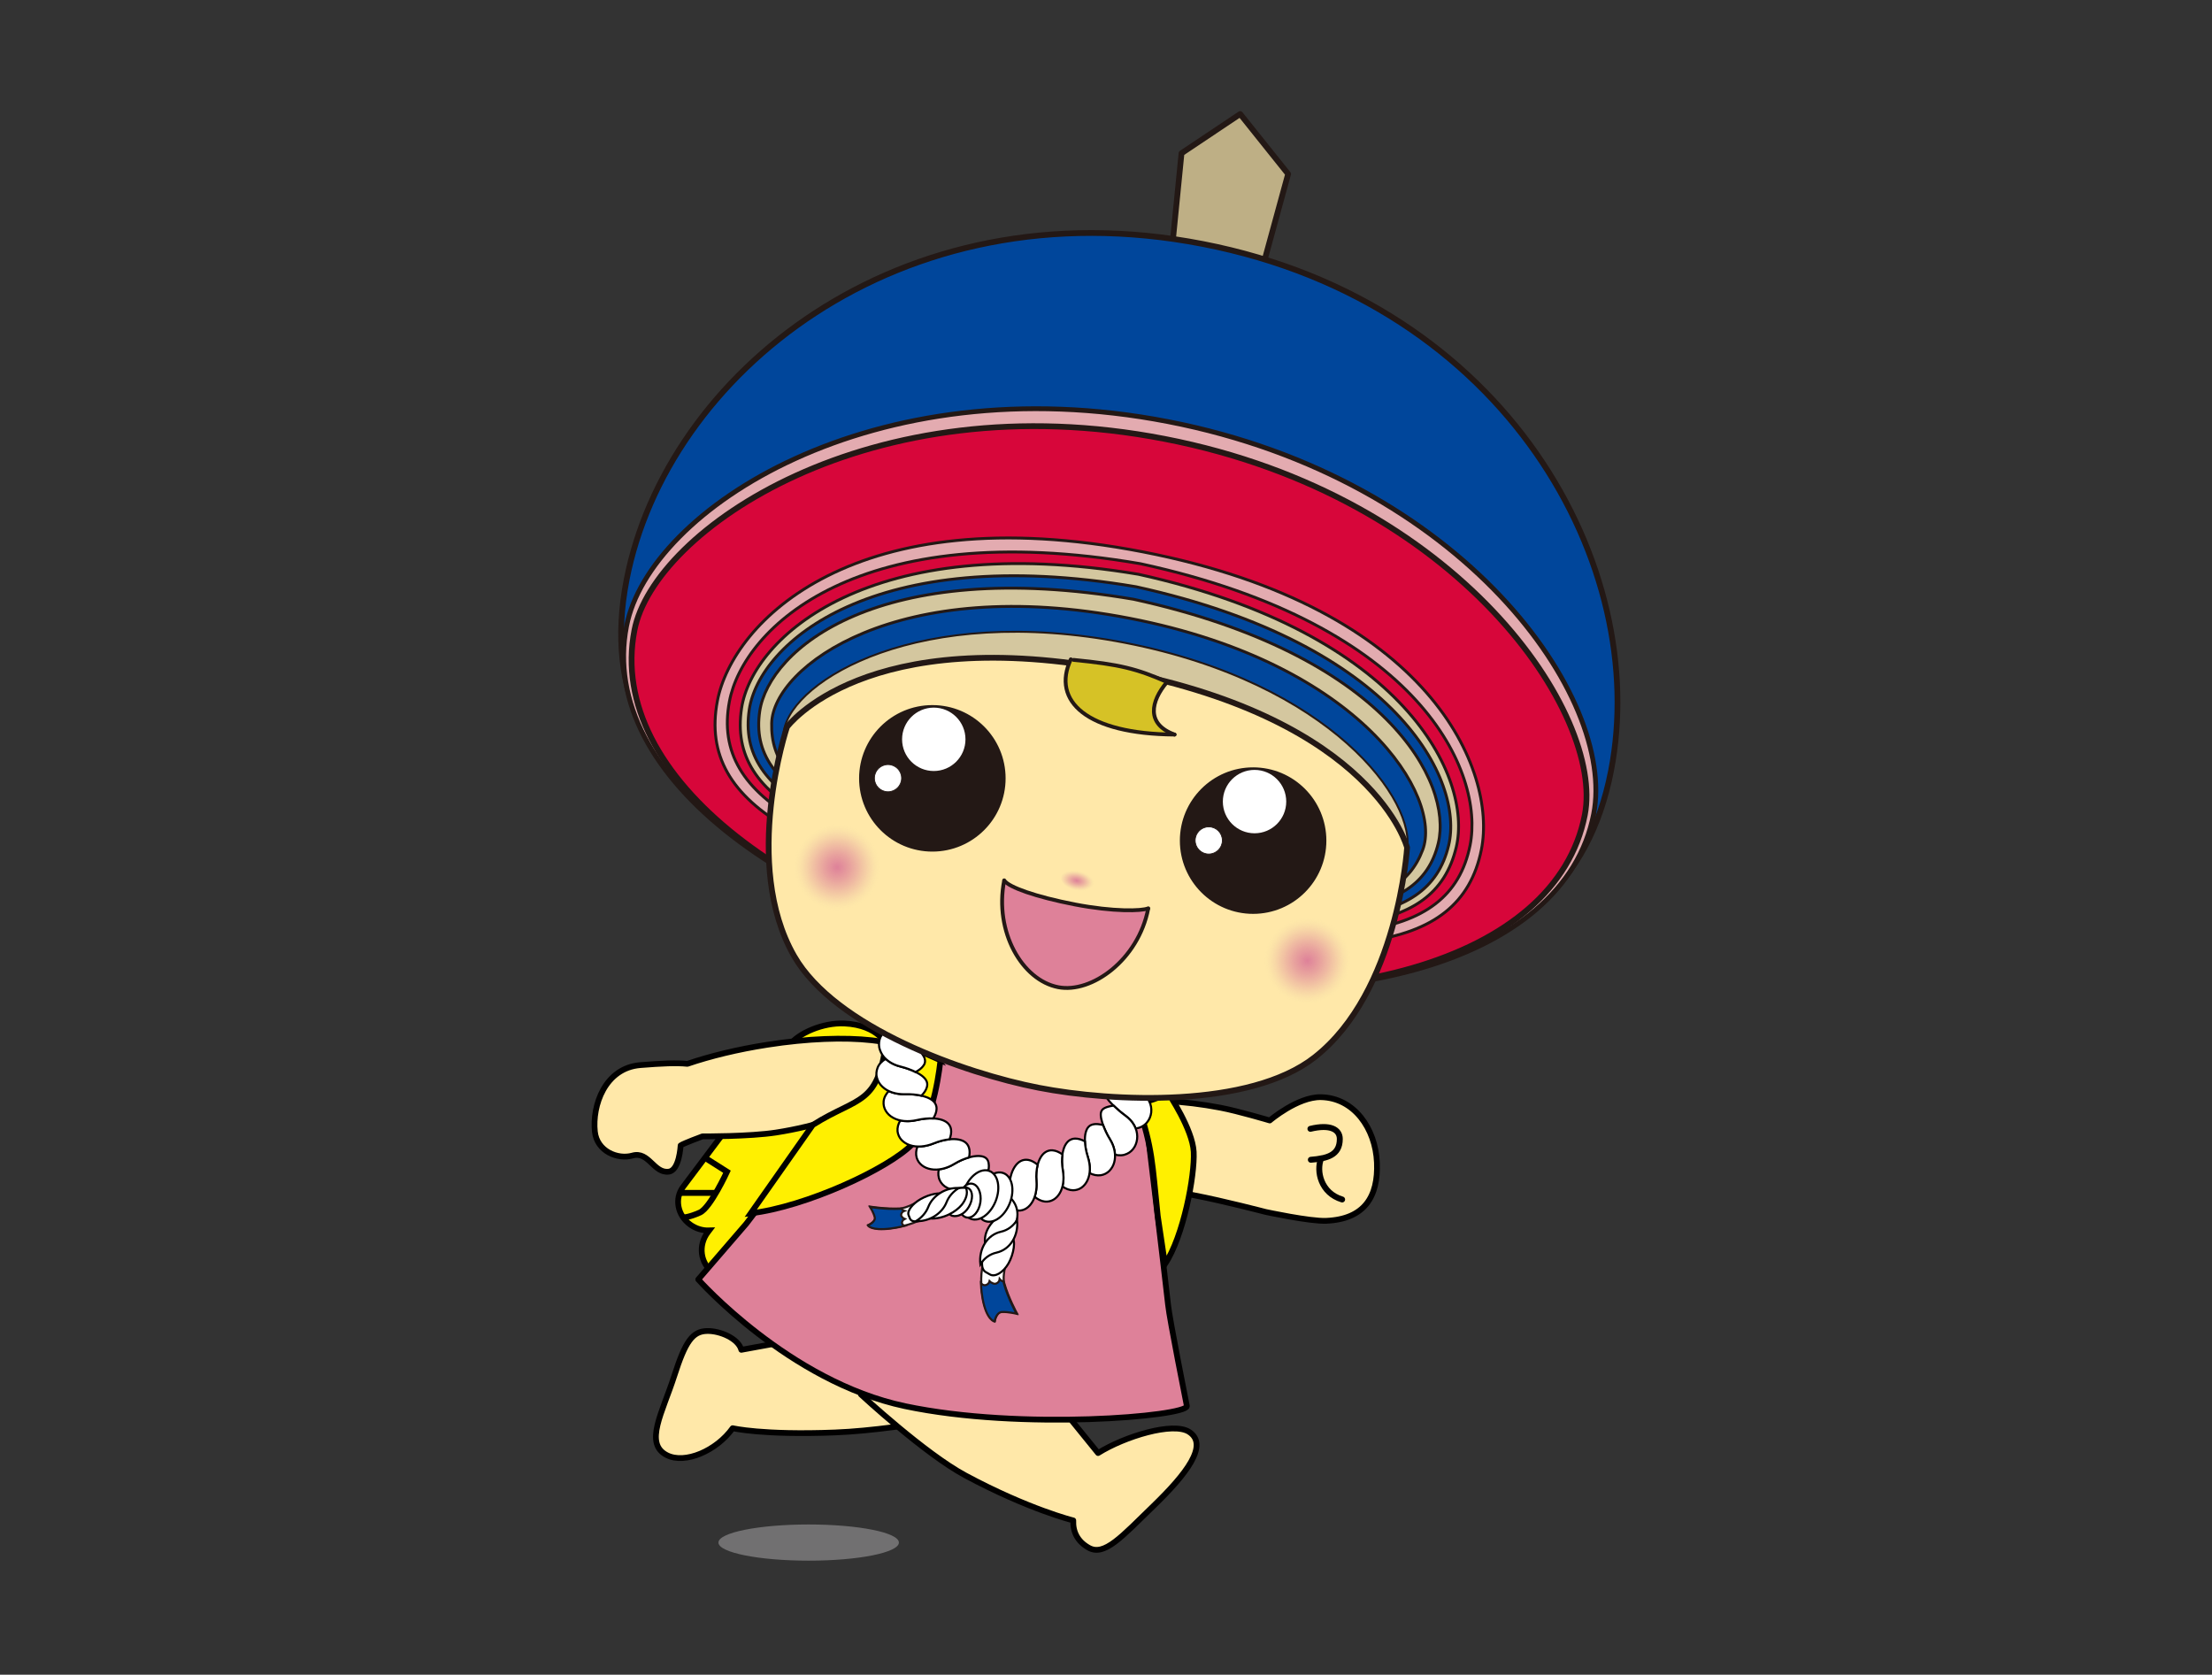 <?xml version="1.0" encoding="utf-8"?>
<!-- Generator: Adobe Illustrator 15.0.0, SVG Export Plug-In  -->
<!DOCTYPE svg PUBLIC "-//W3C//DTD SVG 1.1//EN" "http://www.w3.org/Graphics/SVG/1.1/DTD/svg11.dtd">
<svg version="1.1"
	 xmlns="http://www.w3.org/2000/svg" xmlns:xlink="http://www.w3.org/1999/xlink" xmlns:a="http://ns.adobe.com/AdobeSVGViewerExtensions/3.0/"
	 x="0px" y="0px" width="177px" height="134px" viewBox="-47.341 -8.894 177 134" enable-background="new -47.341 -8.894 177 134"
	 xml:space="preserve">
<rect x="-47.341" y="-8.894" width="177" height="134" fill="#333333" stroke="none"/>
<defs>
</defs>
<ellipse fill="#717071" cx="17.367" cy="114.534" rx="7.22" ry="1.448"/>
<path fill="#FFE8A9" stroke="#010000" stroke-width="0.461" stroke-linecap="round" stroke-linejoin="round" stroke-miterlimit="10" d="
	M19.813,97.677l13.979,5.913c0,0-8.485,1.907-14.312,2.134c-5.825,0.228-8.195-0.341-8.195-0.341
	c-1.295,1.809-3.812,2.899-5.27,2.156c-1.832-0.935-0.353-3.38,0.605-6.36c0.888-2.762,1.458-3.552,2.627-3.574
	c1.02-0.021,2.489,0.595,2.731,1.506L19.813,97.677z"/>
<path fill="#FFE8A9" stroke="#010000" stroke-width="0.461" stroke-linecap="round" stroke-linejoin="round" stroke-miterlimit="10" d="
	M21.548,102.683l15.845,0.825l3.131,3.863c2.117-1.327,6.004-2.521,7.284-1.694c1.608,1.039-0.253,3.404-2.828,5.904
	c-2.573,2.496-3.951,4.074-5.205,3.367c-0.891-0.503-1.273-1.271-1.235-2.185c0,0-3.566-0.88-8.627-3.597
	C26.638,107.409,21.548,102.683,21.548,102.683z"/>
<path fill="#FFF000" stroke="#010000" stroke-width="0.461" stroke-miterlimit="10" d="M7.317,86.079l8.53-11.365
	c0.707-0.932,2.643-1.791,4.37-1.715c2.804,0.122,3.47,1.846,3.478,1.852c1.028,0.735,1.464,1.498,0.672,2.543L13.017,92.368
	c-0.792,1.046-2.268,1.297-3.295,0.562s-1.218-2.18-0.426-3.225l0.111-0.146c-0.514,0.018-1.048-0.132-1.507-0.46
	C6.872,88.363,6.611,87.012,7.317,86.079z"/>
<path fill="none" stroke="#010000" stroke-width="0.474" stroke-miterlimit="10" d="M9.081,83.753l1.75,1.109
	c0,0-1.326,2.885-2.169,3.265c-0.842,0.38-1.332,0.401-1.332,0.401"/>
<line fill="none" stroke="#010000" stroke-width="0.474" stroke-miterlimit="10" x1="9.945" y1="86.555" x2="7.052" y2="86.555"/>
<path fill="#FFE8A9" stroke="#010000" stroke-width="0.461" stroke-linecap="round" stroke-linejoin="round" stroke-miterlimit="10" d="
	M38.514,81.196c0.571-1.938,5.851-2.592,11.791-1.459c1.427,0.271,3.957,1.023,3.957,1.023s2.226-1.9,4.092-1.865
	c2.646,0.049,4.366,2.496,4.483,5.229s-1.001,4.535-4.06,4.666c-1.295,0.055-4.852-0.712-4.852-0.712s-3.41-0.89-5.692-1.325
	C42.292,85.622,37.941,83.134,38.514,81.196z"/>
<path fill="none" stroke="#010000" stroke-width="0.474" stroke-linecap="round" stroke-linejoin="round" stroke-miterlimit="10" d="
	M57.515,81.428c1.598-0.386,2.353,0.054,2.353,0.813c0,1.318-1.048,1.558-2.318,1.663"/>
<path fill="none" stroke="#010000" stroke-width="0.474" stroke-linecap="round" stroke-linejoin="round" stroke-miterlimit="10" d="
	M58.372,83.798c-0.406,1.006-0.026,2.77,1.682,3.284"/>
<path fill="#DE8199" stroke="#010000" stroke-width="0.461" stroke-linecap="round" stroke-linejoin="round" stroke-miterlimit="10" d="
	M12.374,89.024l12.449-16.318l19.131,4.512c0,0,2.05,17.069,2.173,18.296c0.111,1.114,1.504,8.104,1.504,8.104
	c-0.029,0.809-13.242,1.971-22.558,0c-9.29-1.966-16.542-10.137-16.542-10.137L12.374,89.024z"/>
<path fill="#FFE8A9" stroke="#010000" stroke-width="0.461" stroke-linecap="round" stroke-linejoin="round" stroke-miterlimit="10" d="
	M26.03,76.052c0.16,1.751-4.819,4.67-11.269,5.672c-2.121,0.33-5.893,0.309-5.893,0.309s-1.544,0.57-1.746,0.725
	c-0.007,0.066-0.107,1.975-0.933,2.096c-1.206,0.178-1.605-1.662-2.922-1.286c-1.169,0.335-2.841-0.334-3.008-1.913
	c-0.222-2.093,0.811-5.1,3.645-5.326c1.703-0.137,2.896-0.189,3.76-0.1c1.818-0.619,4.017-1.158,6.402-1.529
	C20.516,73.696,25.872,74.302,26.03,76.052z"/>
<path fill="#FFF000" stroke="#010000" stroke-width="0.461" stroke-miterlimit="10" d="M12.729,88.188
	c4.414-0.516,11.018-3.574,12.92-5.52c1.83-1.87,2.26-6.729,2.261-6.727l-4.298-1.908c-0.613,5.618-2.215,4.746-5.913,7.082
	L12.729,88.188z"/>
<path fill="#FFF000" stroke="#010000" stroke-width="0.461" stroke-miterlimit="10" d="M45.876,92.255
	c1.478-2.217,2.397-7.098,2.301-8.983c-0.093-1.814-1.996-4.63-1.994-4.63l-2.466,0.854c1.185,3.626,1.129,4.572,1.584,8.906
	L45.876,92.255z"/>
<path fill="#FFFFFF" stroke="#231815" stroke-width="0.167" stroke-miterlimit="10" d="M34.024,96.181c0,0-0.664-0.164-1.156-0.142
	s-0.605,0.765-0.605,0.765s-0.638-0.109-0.953-1.816c-0.099-0.536-0.257-1.755,0.015-2.746l1.827-0.035c0,0-0.285,1.02-0.141,1.547
	C33.341,94.947,34.024,96.181,34.024,96.181z"/>
<path fill="#00469B" stroke="#231815" stroke-width="0.167" stroke-miterlimit="10" d="M32.65,93.448
	c-0.013,0.117-0.066,0.226-0.175,0.305c-0.146,0.105-0.297,0.09-0.422,0.01c-0.079-0.024-0.152-0.074-0.213-0.141
	c-0.022,0.093-0.073,0.18-0.164,0.244c-0.188,0.137-0.386,0.072-0.522-0.074c0.017,0.512,0.082,0.967,0.133,1.242
	c0.315,1.708,0.953,1.817,0.953,1.817s0.113-0.743,0.605-0.766c0.493-0.022,1.156,0.142,1.156,0.142s-0.685-1.232-1.013-2.427
	c-0.014-0.05-0.023-0.104-0.029-0.163C32.841,93.628,32.732,93.553,32.65,93.448z"/>
<path fill="#FFFFFF" stroke="#231815" stroke-width="0.167" stroke-miterlimit="10" d="M22.324,87.659c0,0,0.284,0.453,0.368,0.824
	c0.083,0.373-0.549,0.645-0.549,0.645s0.23,0.449,1.807,0.252c0.494-0.062,1.604-0.252,2.424-0.704l-0.353-1.37
	c0,0-0.841,0.47-1.339,0.495C23.558,87.856,22.324,87.659,22.324,87.659z"/>
<path fill="#00469B" stroke="#231815" stroke-width="0.167" stroke-miterlimit="10" d="M25.028,87.993
	c-0.101,0.038-0.186,0.105-0.232,0.206c-0.063,0.136-0.018,0.244,0.08,0.317c0.038,0.053,0.098,0.095,0.17,0.122
	c-0.078,0.04-0.144,0.101-0.184,0.185c-0.08,0.174,0.019,0.305,0.178,0.37c-0.457,0.118-0.874,0.184-1.127,0.216
	c-1.576,0.195-1.808-0.252-1.808-0.252s0.633-0.271,0.549-0.645c-0.083-0.372-0.368-0.825-0.368-0.825s1.234,0.198,2.359,0.142
	c0.047-0.002,0.098-0.01,0.149-0.02C24.83,87.896,24.919,87.958,25.028,87.993z"/>
<path fill="#FFFFFF" stroke="#010000" stroke-width="0.167" stroke-miterlimit="10" d="M43.047,78.155
	c-0.361-0.064-0.693-0.149-0.972-0.242c-0.281-0.092-0.533-0.193-0.717-0.303c-0.394-0.221-0.564-0.486-0.504-0.882
	c0.049-0.229,0.16-0.476,0.354-0.728c0.36,0.043,0.801,0.035,1.27-0.033c0.361-0.055,0.706-0.046,1.021,0.021
	c0.311,0.068,0.586,0.203,0.815,0.383c0.443,0.369,0.674,0.961,0.507,1.538c-0.044,0.165-0.13,0.321-0.228,0.454
	c-0.05,0.067-0.104,0.13-0.164,0.188c-0.063,0.058-0.131,0.11-0.201,0.158c-0.147-0.141-0.33-0.26-0.53-0.352
	C43.499,78.265,43.281,78.197,43.047,78.155z"/>
<path fill="#FFFFFF" stroke="#010000" stroke-width="0.167" stroke-miterlimit="10" d="M42.718,80.382
	c-0.297-0.217-0.545-0.433-0.77-0.634c-0.11-0.101-0.209-0.195-0.295-0.285c-0.093-0.091-0.173-0.177-0.238-0.257
	c-0.274-0.324-0.34-0.559-0.15-0.857c0.064-0.085,0.132-0.174,0.229-0.26c0.094-0.088,0.214-0.175,0.335-0.263
	c0.335,0.126,0.743,0.245,1.218,0.329c0.357,0.064,0.68,0.189,0.955,0.371c0.263,0.184,0.483,0.425,0.615,0.701
	c0.284,0.552,0.209,1.25-0.196,1.711c-0.232,0.272-0.554,0.42-0.888,0.467c-0.076-0.195-0.183-0.381-0.316-0.551
	C43.083,80.683,42.91,80.522,42.718,80.382z"/>
<path fill="#FFFFFF" stroke="#010000" stroke-width="0.167" stroke-miterlimit="10" d="M41.474,82.264
	c-0.193-0.313-0.342-0.616-0.453-0.893c-0.122-0.281-0.192-0.527-0.242-0.742c-0.082-0.429-0.049-0.696,0.258-0.858
	c0.085-0.049,0.196-0.086,0.318-0.119c0.118-0.033,0.255-0.06,0.407-0.081c0.124,0.122,0.27,0.255,0.433,0.394
	c0.156,0.135,0.33,0.277,0.524,0.418c0.148,0.108,0.282,0.227,0.4,0.354c0.115,0.127,0.211,0.261,0.291,0.403
	c0.078,0.141,0.145,0.292,0.185,0.441c0.039,0.148,0.06,0.301,0.063,0.453c0.008,0.601-0.305,1.17-0.825,1.396
	c-0.075,0.034-0.151,0.062-0.23,0.083c-0.079,0.018-0.159,0.028-0.239,0.032c-0.161,0.009-0.324-0.008-0.484-0.048
	C41.855,83.089,41.729,82.675,41.474,82.264z"/>
<path fill="#FFFFFF" stroke="#010000" stroke-width="0.167" stroke-miterlimit="10" d="M39.706,83.681
	c-0.112-0.346-0.182-0.681-0.215-0.984c-0.031-0.302-0.025-0.572,0.007-0.804c0.081-0.458,0.259-0.751,0.644-0.824
	c0.212-0.049,0.49-0.016,0.783,0.057c0.129,0.344,0.293,0.728,0.549,1.139c0.195,0.315,0.316,0.632,0.373,0.948
	c0.06,0.318,0.044,0.62-0.03,0.895c-0.073,0.28-0.214,0.506-0.396,0.693c-0.184,0.177-0.414,0.298-0.674,0.34
	c-0.307,0.041-0.613-0.018-0.904-0.175C39.897,84.577,39.853,84.132,39.706,83.681z"/>
<path fill="#FFFFFF" stroke="#010000" stroke-width="0.167" stroke-miterlimit="10" d="M37.705,84.752
	c-0.127-0.728-0.067-1.356,0.099-1.812c0.086-0.226,0.204-0.404,0.347-0.531c0.073-0.063,0.155-0.11,0.245-0.144
	c0.086-0.034,0.182-0.054,0.288-0.056c0.249-0.003,0.51,0.074,0.79,0.221c0.013,0.367,0.088,0.799,0.232,1.25
	c0.112,0.348,0.165,0.688,0.16,1.006c-0.007,0.315-0.072,0.602-0.186,0.854c-0.113,0.248-0.276,0.445-0.474,0.59
	c-0.198,0.141-0.431,0.213-0.684,0.215c-0.296-0.004-0.586-0.118-0.849-0.306C37.771,85.659,37.786,85.221,37.705,84.752z"/>
<path fill="#FFFFFF" stroke="#010000" stroke-width="0.167" stroke-miterlimit="10" d="M35.593,85.583
	c-0.055-0.727,0.063-1.363,0.295-1.795c0.115-0.219,0.258-0.389,0.429-0.496c0.171-0.109,0.361-0.162,0.583-0.141
	c0.256,0.024,0.515,0.138,0.773,0.324c-0.054,0.369-0.049,0.805,0.032,1.276c0.125,0.715,0.023,1.378-0.25,1.831
	c-0.271,0.461-0.705,0.719-1.198,0.664c-0.287-0.035-0.561-0.172-0.805-0.384C35.577,86.495,35.63,86.059,35.593,85.583z"/>
<path fill="#FFFFFF" stroke="#010000" stroke-width="0.167" stroke-miterlimit="10" d="M33.421,86.249
	c-0.007-0.729,0.157-1.357,0.429-1.773c0.269-0.421,0.646-0.633,1.087-0.56c0.261,0.046,0.515,0.187,0.754,0.394
	c-0.094,0.367-0.135,0.799-0.098,1.273c0.058,0.729-0.098,1.371-0.398,1.802c-0.299,0.437-0.739,0.656-1.221,0.568
	c-0.28-0.056-0.542-0.21-0.771-0.438C33.348,87.156,33.427,86.726,33.421,86.249z"/>
<path fill="#FFFFFF" stroke="#010000" stroke-width="0.167" stroke-miterlimit="10" d="M29.019,84.237
	c0.315-0.192,0.628-0.338,0.92-0.439c0.294-0.105,0.566-0.166,0.807-0.188c0.482-0.042,0.824,0.062,0.96,0.358
	c0.02,0.042,0.04,0.094,0.051,0.144c0.008,0.046,0.014,0.097,0.019,0.153c0.021,0.121-0.001,0.232-0.002,0.373
	c-0.041,0.066-0.09,0.137-0.146,0.211c-0.064,0.067-0.131,0.138-0.201,0.211c-0.142,0.148-0.301,0.312-0.458,0.482
	c-0.239,0.266-0.534,0.475-0.831,0.603c-0.15,0.066-0.309,0.116-0.464,0.146c-0.151,0.03-0.305,0.044-0.456,0.042
	c-0.594-0.012-1.121-0.285-1.348-0.76c-0.14-0.272-0.155-0.587-0.092-0.896C28.185,84.632,28.606,84.489,29.019,84.237z"/>
<path fill="#FFFFFF" stroke="#010000" stroke-width="0.167" stroke-miterlimit="10" d="M27.377,82.594
	c0.341-0.139,0.68-0.236,0.988-0.29c0.308-0.053,0.592-0.066,0.842-0.042c0.494,0.056,0.848,0.254,0.979,0.654
	c0.081,0.225,0.074,0.507,0.014,0.8c-0.367,0.105-0.77,0.269-1.182,0.521c-0.626,0.384-1.302,0.525-1.861,0.424
	c-0.564-0.096-1.003-0.434-1.149-0.926c-0.079-0.291-0.052-0.596,0.068-0.893C26.483,82.859,26.932,82.776,27.377,82.594z"/>
<path fill="#FFFFFF" stroke="#010000" stroke-width="0.167" stroke-miterlimit="10" d="M26.035,80.727
	c0.361-0.083,0.714-0.128,1.026-0.134s0.594,0.021,0.837,0.082c0.12,0.03,0.229,0.069,0.325,0.117
	c0.1,0.047,0.187,0.104,0.259,0.169c0.144,0.133,0.243,0.298,0.276,0.506c0.037,0.245-0.003,0.513-0.119,0.802
	c-0.38,0.035-0.817,0.144-1.263,0.325c-0.685,0.282-1.372,0.325-1.911,0.142c-0.273-0.088-0.496-0.238-0.672-0.422
	c-0.172-0.188-0.278-0.422-0.313-0.677c-0.029-0.304,0.053-0.604,0.223-0.878C25.108,80.844,25.563,80.836,26.035,80.727z"/>
<path fill="#FFFFFF" stroke="#010000" stroke-width="0.167" stroke-miterlimit="10" d="M25.085,78.661
	c0.764-0.02,1.387,0.096,1.836,0.284c0.215,0.098,0.395,0.216,0.51,0.363c0.109,0.148,0.18,0.319,0.171,0.527
	c-0.012,0.241-0.097,0.497-0.264,0.762c-0.379-0.021-0.83,0.02-1.303,0.129c-0.724,0.169-1.417,0.099-1.915-0.185
	c-0.504-0.275-0.805-0.766-0.756-1.3c0.029-0.312,0.187-0.601,0.412-0.833C24.155,78.584,24.6,78.674,25.085,78.661z"/>
<path fill="#FFFFFF" stroke="#010000" stroke-width="0.167" stroke-miterlimit="10" d="M24.71,76.445
	c0.737,0.187,1.306,0.445,1.686,0.713c0.369,0.272,0.541,0.568,0.426,0.949c-0.064,0.222-0.211,0.447-0.434,0.671
	c-0.363-0.084-0.808-0.131-1.303-0.117c-0.372,0.01-0.721-0.04-1.034-0.143c-0.318-0.102-0.582-0.263-0.792-0.465
	c-0.104-0.102-0.201-0.209-0.27-0.33c-0.068-0.119-0.121-0.247-0.157-0.377c-0.079-0.259-0.05-0.541,0.049-0.802
	c0.054-0.151,0.149-0.29,0.263-0.409s0.246-0.221,0.393-0.303C23.842,76.116,24.231,76.328,24.71,76.445z"/>
<path fill="#FFFFFF" stroke="#010000" stroke-width="0.167" stroke-miterlimit="10" d="M25.105,74.243
	c0.312,0.203,0.579,0.414,0.797,0.613c0.222,0.201,0.416,0.396,0.539,0.571c0.059,0.087,0.118,0.173,0.16,0.257
	c0.041,0.083,0.066,0.162,0.073,0.24c0.018,0.156-0.009,0.309-0.132,0.461c-0.122,0.18-0.337,0.346-0.616,0.5
	c-0.324-0.164-0.737-0.32-1.217-0.44c-0.369-0.091-0.68-0.234-0.948-0.425c-0.132-0.096-0.253-0.203-0.357-0.318
	c-0.099-0.115-0.179-0.24-0.244-0.371c-0.065-0.132-0.114-0.269-0.146-0.408c-0.023-0.139-0.025-0.278-0.011-0.417
	c0.016-0.138,0.044-0.275,0.102-0.402c0.062-0.126,0.141-0.246,0.237-0.354c0.219-0.256,0.541-0.402,0.881-0.459
	c0.089,0.181,0.205,0.353,0.351,0.512C24.718,73.961,24.903,74.111,25.105,74.243z"/>
<path fill="#FFFFFF" stroke="#010000" stroke-width="0.167" stroke-miterlimit="10" d="M26.265,72.298
	c0.221,0.279,0.408,0.566,0.549,0.828c0.071,0.131,0.131,0.258,0.179,0.375c0.047,0.119,0.081,0.23,0.116,0.34
	c0.067,0.215,0.068,0.395,0.033,0.551c-0.026,0.158-0.136,0.279-0.29,0.387c-0.173,0.125-0.453,0.203-0.757,0.26
	c-0.262-0.254-0.579-0.528-0.989-0.795c-0.156-0.102-0.298-0.212-0.425-0.332c-0.123-0.117-0.228-0.242-0.316-0.374
	c-0.173-0.261-0.295-0.56-0.316-0.841c-0.021-0.279,0.019-0.568,0.142-0.811c0.129-0.237,0.317-0.447,0.567-0.588
	c0.301-0.15,0.637-0.198,0.973-0.155C25.794,71.535,25.973,71.931,26.265,72.298z"/>
<path fill="#FFFFFF" stroke="#010000" stroke-width="0.167" stroke-miterlimit="10" d="M33.071,90.095
	c1.188-0.947,1.325-2.313,0.39-3.198c-0.065,0.572-0.395,1.152-0.99,1.626c-1.188,0.947-1.325,2.313-0.389,3.197
	C32.147,91.148,32.476,90.568,33.071,90.095z"/>
<path fill="#FFFFFF" stroke="#010000" stroke-width="0.167" stroke-miterlimit="10" d="M31.549,91.165
	c-0.411,0.723-0.416,1.494-0.011,1.726l0.341,0.194c0.405,0.23,1.067-0.168,1.479-0.89l0,0c0.411-0.722,0.632-1.9,0.227-2.132
	l-0.557,0.213C32.621,90.045,31.959,90.443,31.549,91.165L31.549,91.165z"/>
<ellipse transform="matrix(-0.931 -0.365 0.365 -0.931 30.532 179.556)" fill="#FFFFFF" stroke="#010000" stroke-width="0.167" stroke-miterlimit="10" cx="32.256" cy="86.889" rx="1.338" ry="2.054"/>
<ellipse transform="matrix(-0.931 -0.366 0.366 -0.931 28.263 178.85)" fill="#FFFFFF" stroke="#010000" stroke-width="0.167" stroke-miterlimit="10" cx="31.07" cy="86.748" rx="1.338" ry="2.053"/>
<ellipse transform="matrix(-0.99 -0.14 0.14 -0.99 47.946 177.692)" fill="#FFFFFF" stroke="#010000" stroke-width="0.167" stroke-miterlimit="10" cx="30.213" cy="87.162" rx="0.88" ry="1.369"/>
<path fill="#FFFFFF" stroke="#010000" stroke-width="0.167" stroke-miterlimit="10" d="M32.395,91.335
	c1.1-0.244,1.785-1.372,1.646-2.609c-0.292,0.469-0.738,0.814-1.289,0.937c-1.1,0.243-1.785,1.372-1.646,2.608
	C31.397,91.802,31.843,91.456,32.395,91.335z"/>
<path fill="#FFFFFF" stroke="#010000" stroke-width="0.167" stroke-miterlimit="10" d="M28.832,86.892
	c-0.357,0.607-0.387,1.389,0.026,1.496c0.394,0.102,0.963-0.097,1.32-0.704s0.346-1.277-0.026-1.495
	C29.78,85.969,29.189,86.284,28.832,86.892z"/>
<path fill="#FFFFFF" stroke="#010000" stroke-width="0.167" stroke-miterlimit="10" d="M27.899,87.574
	c0.399-0.936,1.045-1.525,2.051-1.416c0.22,0.455-0.067,1.022-0.335,1.351c-0.438,0.536-1.436,1.154-2.542,1.096
	C27.401,88.397,27.699,88.042,27.899,87.574z"/>
<path fill="#FFFFFF" stroke="#010000" stroke-width="0.167" stroke-miterlimit="10" d="M26.932,88.526
	c-0.67,0.381-1.321,0.422-1.456,0.09l-0.113-0.277c-0.135-0.332,0.299-0.91,0.969-1.291l0,0c0.669-0.382,1.695-0.625,1.83-0.293
	l-0.262,0.48C28.034,87.567,27.602,88.146,26.932,88.526L26.932,88.526z"/>
<path fill="#FFFFFF" stroke="#010000" stroke-width="0.167" stroke-miterlimit="10" d="M26.938,87.679
	c0.369-0.94,1.422-1.572,2.443-1.514c-0.438,0.27-0.796,0.662-0.979,1.133c-0.368,0.941-1.421,1.574-2.443,1.514
	C26.397,88.543,26.755,88.15,26.938,87.679z"/>
<polygon fill="#BEAF85" stroke="#231815" stroke-width="0.461" stroke-linecap="round" stroke-linejoin="round" stroke-miterlimit="10" points="
	53.737,12.327 55.733,5.028 51.895,0.23 47.201,3.369 46.453,10.911 "/>
<path fill="#00469B" stroke="#231815" stroke-width="0.461" stroke-linejoin="round" stroke-miterlimit="10" d="M2.802,37.479
	C5.973,21.165,24.477,5.885,48.894,10.625C73.308,15.376,84.74,36.476,81.569,52.79c-3.601,18.521-23.761,17.735-43.571,13.885
	C18.188,62.824-0.798,56.001,2.802,37.479z"/>
<path fill="#E3ABB0" stroke="#231815" stroke-width="0.384" stroke-linecap="round" stroke-linejoin="round" stroke-miterlimit="10" d="
	M2.797,41.195C4.605,31.891,22.503,20.25,46.13,24.843c23.626,4.593,35.859,22.09,34.051,31.395
	C77.819,68.39,58.979,73.013,37.575,68.853C16.171,64.692,0.435,53.349,2.797,41.195z"/>
<path fill="#D7063A" stroke="#231815" stroke-width="0.461" stroke-linecap="round" stroke-linejoin="round" stroke-miterlimit="10" d="
	M3.427,41.527c1.555-7.997,18.821-19.891,42.434-15.301c23.612,4.59,35.167,22.085,33.612,30.083
	C77.185,68.08,58.979,73.013,37.575,68.853C16.171,64.692,1.139,53.299,3.427,41.527z"/>
<path fill="#E3ABB0" stroke="#231815" stroke-width="0.231" stroke-linecap="round" stroke-linejoin="round" stroke-miterlimit="10" d="
	M10.061,47.202c1.192-6.302,10.966-16.426,34.044-11.939c23.077,4.485,28.347,17.533,27.092,23.822
	c-1.715,8.594-11.808,9.231-32.727,5.165C17.55,60.184,8.431,55.812,10.061,47.202z"/>
<path fill="#D7063A" stroke="#231815" stroke-width="0.231" stroke-linecap="round" stroke-linejoin="round" stroke-miterlimit="10" d="
	M11.026,47.227c1.1-5.818,10.25-14.904,32.893-11.015c22.451,4.875,27.532,16.729,26.372,22.534
	c-1.61,8.063-11.379,8.601-31.658,4.659C18.354,59.463,9.5,55.306,11.026,47.227z"/>
<path fill="#D4C79F" stroke="#231815" stroke-width="0.231" stroke-linecap="round" stroke-linejoin="round" stroke-miterlimit="10" d="
	M11.998,47.771c0.861-5.644,10.228-14.335,31.757-10.714c21.318,4.708,26.747,16.275,25.432,21.83
	c-1.764,7.451-10.814,7.648-30.421,3.838C19.159,58.915,10.842,55.341,11.998,47.771z"/>
<path fill="#00469B" stroke="#231815" stroke-width="0.231" stroke-linecap="round" stroke-linejoin="round" stroke-miterlimit="10" d="
	M12.615,47.873c0.799-5.293,9.883-13.385,30.947-9.819c20.865,4.585,26.257,15.49,25.014,20.696
	c-1.666,6.984-10.507,7.102-29.693,3.372C19.698,58.393,11.544,54.973,12.615,47.873z"/>
<path fill="#D4C79F" stroke="#231815" stroke-width="0.231" stroke-linecap="round" stroke-linejoin="round" stroke-miterlimit="10" d="
	M13.451,48.019c0.737-4.941,9.483-12.441,29.916-8.963c20.248,4.43,25.548,14.659,24.38,19.517
	C66.18,65.089,57.615,65.137,39,61.519C20.386,57.9,12.463,54.647,13.451,48.019z"/>
<path fill="#00469B" stroke="#231815" stroke-width="0.231" stroke-linecap="round" stroke-linejoin="round" stroke-miterlimit="10" d="
	M14.407,48.978c0.109-4.505,10.066-12.012,28.664-8.397c18.597,3.615,25.017,14.305,23.43,18.523
	c-2.086,5.548-9.309,5.246-27.369,1.736C21.073,57.329,14.264,54.903,14.407,48.978z"/>
<path fill="#D4C79F" stroke="#231815" stroke-width="0.154" stroke-linecap="round" stroke-linejoin="round" stroke-miterlimit="10" d="
	M15.389,49.567c0.674-4.06,10.878-10.218,27.3-7.025c16.422,3.191,23.426,12.695,22.53,16.711
	c-1.205,5.399-9.697,4.541-26.043,1.363C22.829,57.438,14.483,55.024,15.389,49.567z"/>
<path fill="#FFE8A9" stroke="#231815" stroke-width="0.461" stroke-linecap="round" stroke-linejoin="round" stroke-miterlimit="10" d="
	M15.633,49.277c0,0,6.196-8.45,26.618-4.481c20.422,3.97,23.001,14.126,23.001,14.126s-0.718,11.539-7.397,16.78
	c-5.195,4.076-16.155,3.594-22.086,2.439c-5.931-1.152-16.271-4.811-19.563-10.535C11.976,60.245,15.633,49.277,15.633,49.277z"/>
<circle fill="#231815" stroke="#231815" stroke-width="0.347" stroke-miterlimit="10" cx="52.931" cy="58.367" r="5.688"/>
<circle fill="#FFFFFF" stroke="#231815" stroke-width="0.154" stroke-miterlimit="10" cx="53.045" cy="55.245" r="2.613"/>
<circle fill="#FFFFFF" stroke="#231815" stroke-width="0.064" stroke-miterlimit="10" cx="49.382" cy="58.353" r="1.088"/>
<circle fill="#231815" stroke="#231815" stroke-width="0.347" stroke-miterlimit="10" cx="27.264" cy="53.385" r="5.688"/>
<circle fill="#FFFFFF" stroke="#231815" stroke-width="0.154" stroke-miterlimit="10" cx="27.378" cy="50.262" r="2.613"/>
<circle fill="#FFFFFF" stroke="#231815" stroke-width="0.064" stroke-miterlimit="10" cx="23.716" cy="53.371" r="1.088"/>
<g id="XMLID_2_">
	<g>
		<path fill="#DE8199" d="M33.029,61.568l-0.022,0.015c-0.793,4.082,1.436,7.949,4.326,8.512c2.678,0.521,6.407-2.189,7.2-6.27
			l-0.014-0.032c-0.505,0.206-2.732,0.286-5.868-0.321C35.515,62.861,33.384,62.095,33.029,61.568z"/>
	</g>
	<g>
		
			<path fill="none" stroke="#231815" stroke-width="0.307" stroke-linecap="round" stroke-linejoin="round" stroke-miterlimit="10" d="
			M33.007,61.583c-0.793,4.082,1.436,7.949,4.326,8.512c2.678,0.521,6.407-2.189,7.2-6.27"/>
		
			<path fill="none" stroke="#231815" stroke-width="0.307" stroke-linecap="round" stroke-linejoin="round" stroke-miterlimit="10" d="
			M33.014,61.546c0.004,0.008,0.01,0.016,0.015,0.022c0.354,0.526,2.486,1.293,5.622,1.903c3.136,0.607,5.363,0.527,5.868,0.321
			c0.008-0.003,0.016-0.006,0.021-0.009"/>
	</g>
</g>
<radialGradient id="SVGID_1_" cx="4.794" cy="20.776" r="3.459" gradientTransform="matrix(-0.982 -0.191 -0.191 0.982 65.949 48.49)" gradientUnits="userSpaceOnUse">
	<stop  offset="0" style="stop-color:#DE8199"/>
	<stop  offset="0.31" style="stop-color:#DE8499;stop-opacity:0.69"/>
	<stop  offset="0.496" style="stop-color:#DF8C9B;stop-opacity:0.503"/>
	<stop  offset="0.65" style="stop-color:#E19A9D;stop-opacity:0.35"/>
	<stop  offset="0.786" style="stop-color:#E4AEA0;stop-opacity:0.214"/>
	<stop  offset="0.909" style="stop-color:#E8C8A4;stop-opacity:0.091"/>
	<stop  offset="1" style="stop-color:#EBE1A8;stop-opacity:0"/>
</radialGradient>
<circle fill="url(#SVGID_1_)" cx="57.279" cy="67.968" r="3.459"/>
<radialGradient id="SVGID_2_" cx="43.143" cy="20.622" r="3.459" gradientTransform="matrix(-0.982 -0.191 -0.191 0.982 65.949 48.49)" gradientUnits="userSpaceOnUse">
	<stop  offset="0" style="stop-color:#DE8199"/>
	<stop  offset="0.31" style="stop-color:#DE8499;stop-opacity:0.69"/>
	<stop  offset="0.496" style="stop-color:#DF8C9B;stop-opacity:0.503"/>
	<stop  offset="0.65" style="stop-color:#E19A9D;stop-opacity:0.35"/>
	<stop  offset="0.786" style="stop-color:#E4AEA0;stop-opacity:0.214"/>
	<stop  offset="0.909" style="stop-color:#E8C8A4;stop-opacity:0.091"/>
	<stop  offset="1" style="stop-color:#EBE1A8;stop-opacity:0"/>
</radialGradient>
<circle fill="url(#SVGID_2_)" cx="19.666" cy="60.501" r="3.459"/>
<radialGradient id="SVGID_3_" cx="50.838" cy="-372.383" r="3.46" gradientTransform="matrix(-0.407 -0.079 -0.044 0.229 43.121 150.866)" gradientUnits="userSpaceOnUse">
	<stop  offset="0" style="stop-color:#DE8199"/>
	<stop  offset="0.31" style="stop-color:#DE8499;stop-opacity:0.69"/>
	<stop  offset="0.496" style="stop-color:#DF8C9B;stop-opacity:0.503"/>
	<stop  offset="0.65" style="stop-color:#E19A9D;stop-opacity:0.35"/>
	<stop  offset="0.786" style="stop-color:#E4AEA0;stop-opacity:0.214"/>
	<stop  offset="0.909" style="stop-color:#E8C8A4;stop-opacity:0.091"/>
	<stop  offset="1" style="stop-color:#EBE1A8;stop-opacity:0"/>
</radialGradient>
<path fill="url(#SVGID_3_)" d="M37.582,61.295c-0.085,0.438,0.477,0.915,1.255,1.066c0.777,0.151,1.477-0.081,1.563-0.519
	c0.084-0.438-0.477-0.915-1.255-1.066S37.667,60.857,37.582,61.295z"/>
<g id="XMLID_1_">
	<g>
		<path fill="#D6C226" d="M46.044,45.675c-1.318,1.558-1.689,3.37,0.6,4.206c-7.019-0.048-9.868-2.683-8.299-6.02l0.217,0.045
			C42.25,44.267,43.611,44.612,46.044,45.675z"/>
	</g>
	<g>
		
			<path fill="none" stroke="#231815" stroke-width="0.307" stroke-linecap="round" stroke-linejoin="round" stroke-miterlimit="10" d="
			M38.345,43.861c-1.568,3.337,1.281,5.972,8.299,6.02"/>
		
			<path fill="none" stroke="#231815" stroke-width="0.307" stroke-linecap="round" stroke-linejoin="round" stroke-miterlimit="10" d="
			M46.044,45.675c-1.318,1.558-1.689,3.37,0.6,4.206"/>
		
			<path fill="none" stroke="#231815" stroke-width="0.307" stroke-linecap="round" stroke-linejoin="round" stroke-miterlimit="10" d="
			M38.562,43.907c3.689,0.36,5.049,0.705,7.483,1.768"/>
	</g>
</g>
</svg>
